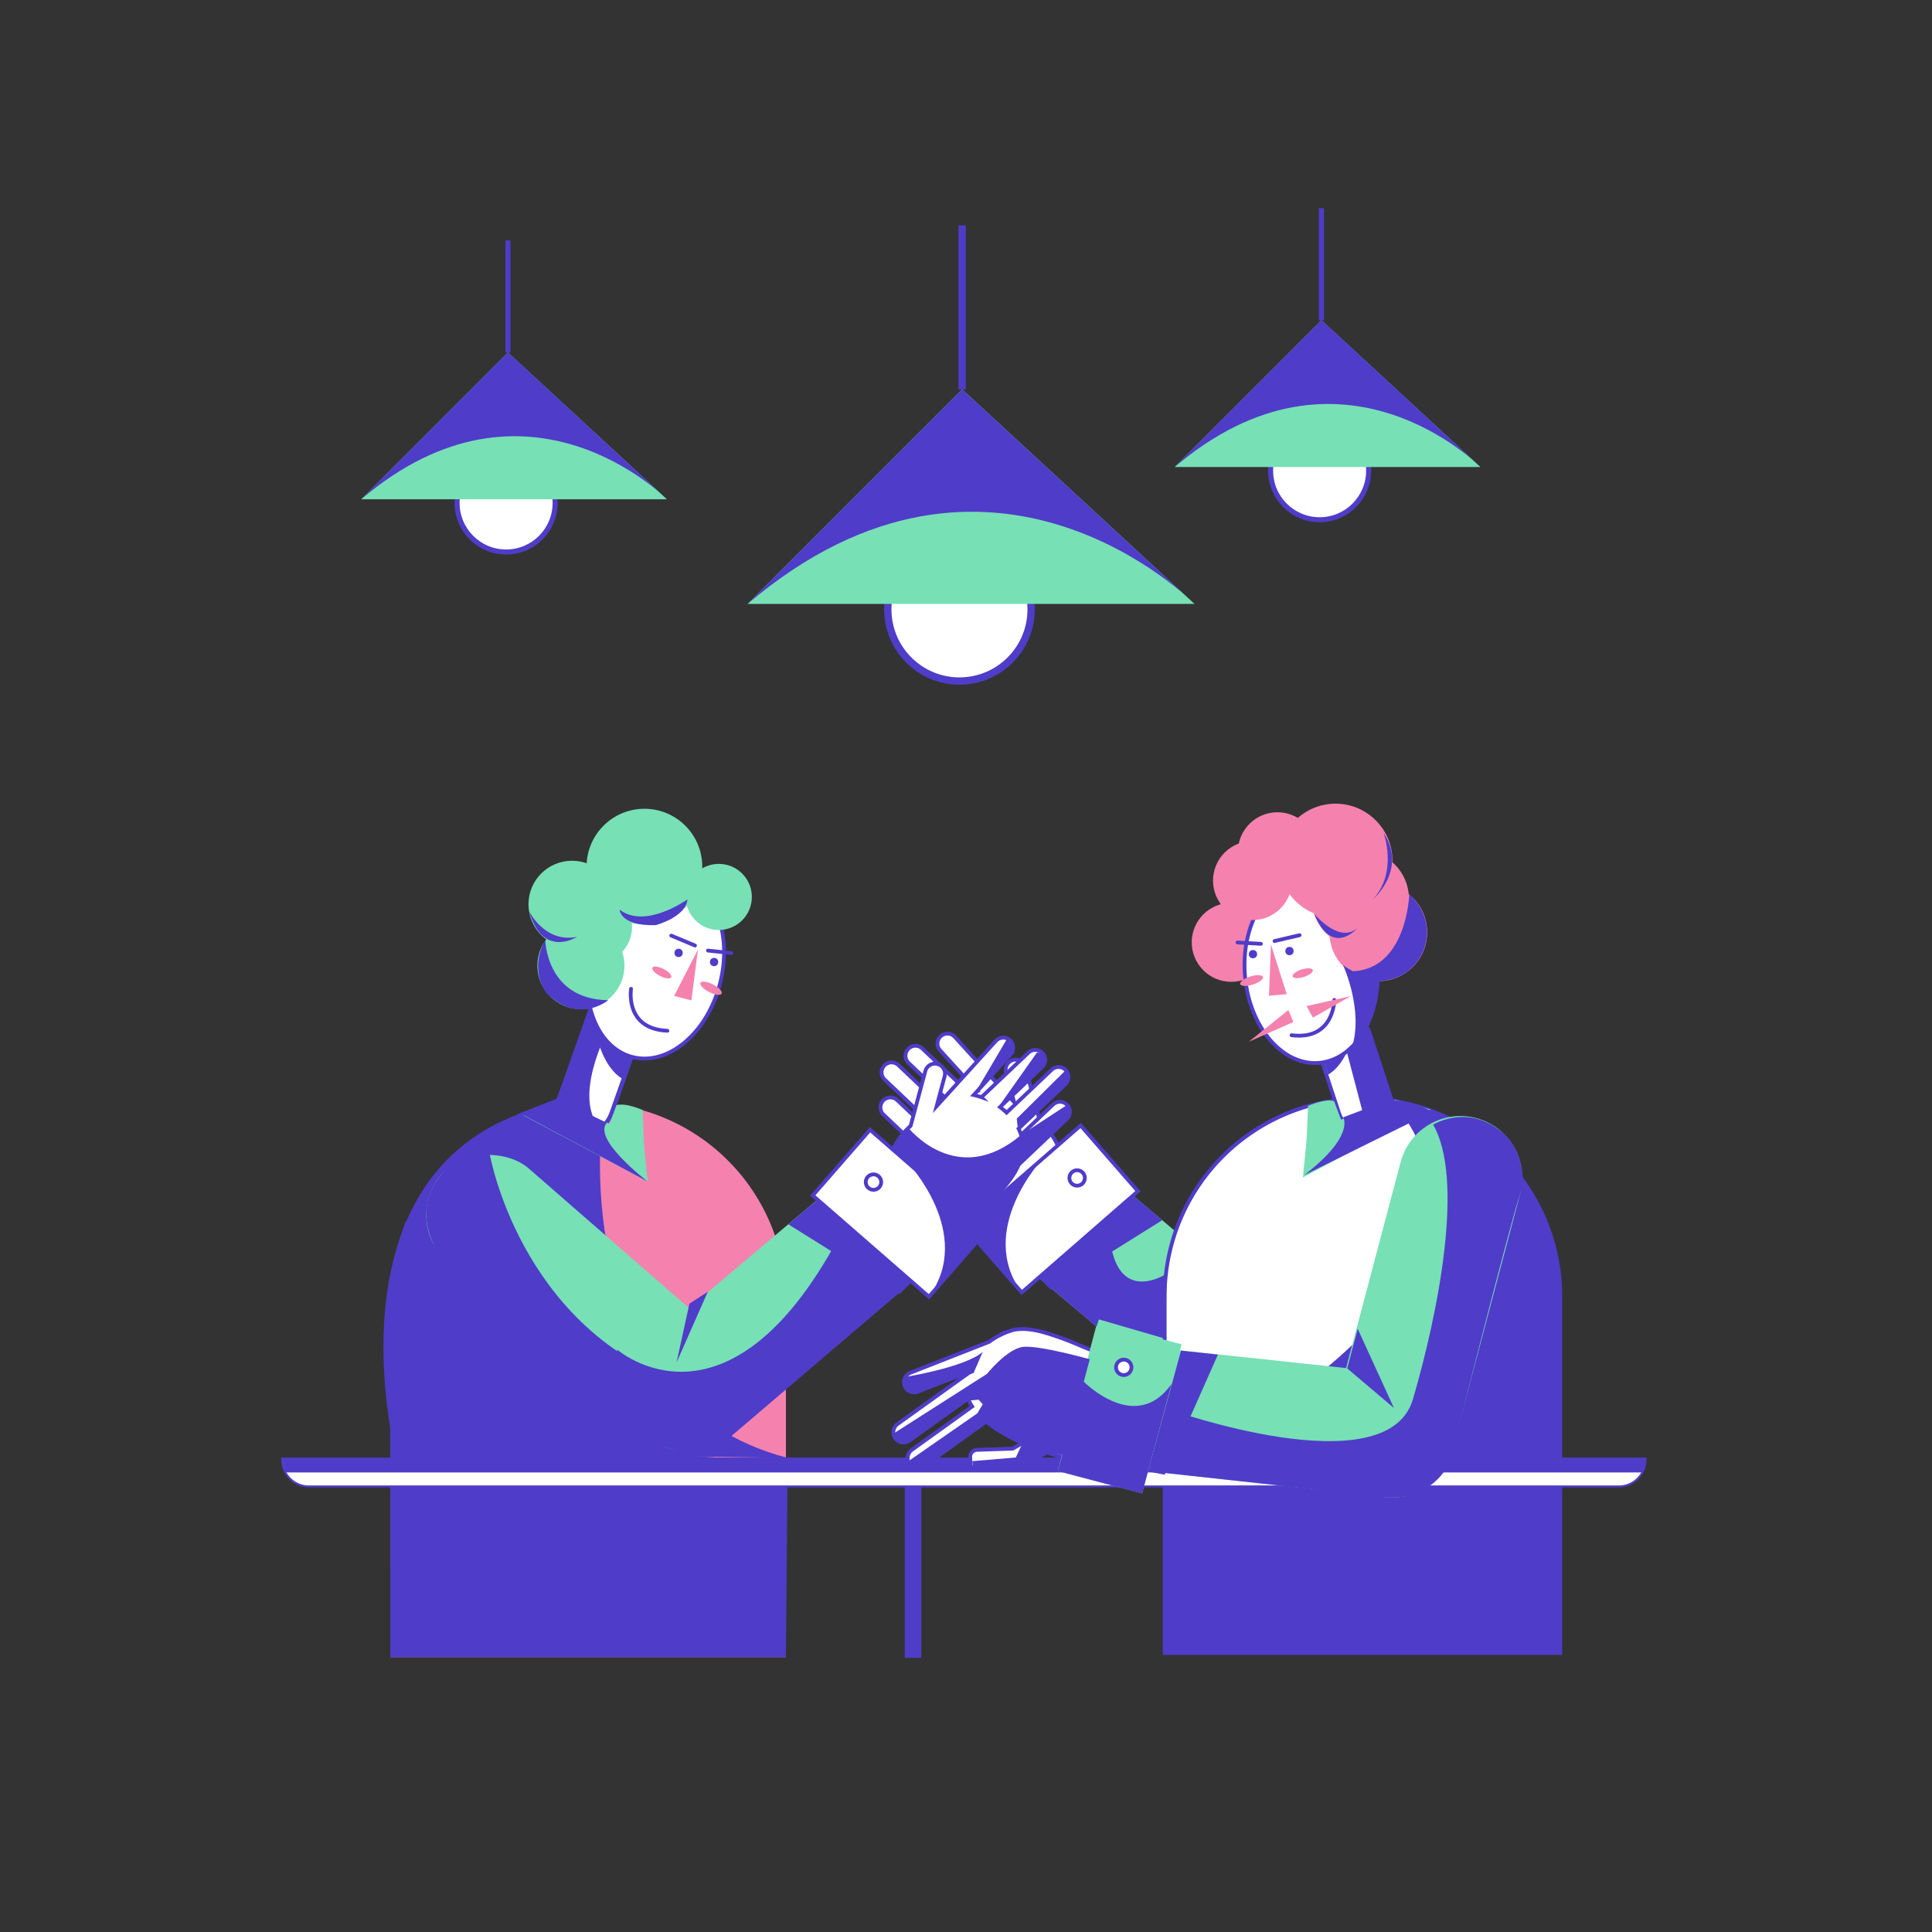 <svg xmlns="http://www.w3.org/2000/svg" viewBox="0 0 1000 1000"><rect x="0" y="0" width="1000" height="1000" fill="#333333" stroke="none"/><title>Mesa de trabajo 16</title><g id="Capa_1" data-name="Capa 1"><path d="M641.85,671.37l-32.54,39.27L512.36,630.3a55.88,55.88,0,0,1-13.75-9.21c-.92-.81-1.84-1.64-2.74-2.51-6.07-5.74-10.93-11.78-13.54-17.91l-25-23.73a5.16,5.16,0,0,1,7.1-7.49l16.7,15.85a21.64,21.64,0,0,1,1.29-3.26l-24.36-23.11a5.16,5.16,0,1,1,7.09-7.49l23.54,22.33a32.91,32.91,0,0,1,3.4-2.89l-21.8-20.68a5.15,5.15,0,1,1,7.09-7.48l24.32,23.06a34.85,34.85,0,0,1,4-1.14l-19.12-21a5.16,5.16,0,0,1,7.64-6.94l27,29.73,3.66,4h0l-.57-2.1L520.71,555a5.16,5.16,0,0,1,10-2.68l7.59,28.32.38.36a38.22,38.22,0,0,1,9.07,12.39Z" fill="#fff" stroke="#4f3cc9" stroke-miterlimit="10" stroke-width="1.96"/><rect x="571.21" y="577.33" width="64" height="195" rx="32" transform="translate(-301.57 700.02) rotate(-49.8)" fill="#77e0b5"/><rect x="673.06" y="571.16" width="64" height="201.83" rx="32" transform="translate(748.59 -301.01) rotate(48.93)" fill="#77e0b5"/><polygon points="586.92 619.17 537.68 661.35 543.9 667.62 601.59 631.56 586.92 619.17" fill="#4f3cc9"/><path d="M602.84,568.57H807.61a0,0,0,0,1,0,0V753.21A102.38,102.38,0,0,1,705.23,855.6h0A102.38,102.38,0,0,1,602.84,753.21V568.57A0,0,0,0,1,602.84,568.57Z" transform="translate(1410.45 1424.17) rotate(-180)" fill="#fff" stroke="#4f3cc9" stroke-miterlimit="10" stroke-width="1.96"/><path d="M720.41,569.4s48.71,3,78.17,60c0,0,12.12,24.71,8.32,68l.71,158.24H602.84l.18-95.51S803.57,670.27,720.41,569.4Z" fill="#4f3cc9"/><path d="M304.4,570.71h0A102.38,102.38,0,0,1,406.79,673.09V857.74a0,0,0,0,1,0,0H202a0,0,0,0,1,0,0V673.09A102.38,102.38,0,0,1,304.4,570.71Z" fill="#f582ae"/><path d="M324.58,511.25h0c7.22,2.79,10.46,12.61,7.2,21.83l-15,42.47c-3.26,9.22-11.83,14.48-19.05,11.69h0c-7.22-2.79-10.46-12.61-7.2-21.83l15-42.47C308.79,513.72,317.36,508.46,324.58,511.25Z" fill="#fff" stroke="#4f3cc9" stroke-miterlimit="10" stroke-width="2.22"/><path d="M314.9,532.67s-20.22,37.58-2.76,52.52l-24.28-16,17.67-44.65Z" fill="#4f3cc9"/><path d="M311.46,583.3s-17.11,141.62,96.23,171.32l-203.17-3.09S169.18,613,269.19,576.41Z" fill="#4f3cc9"/><path d="M210,632s7.13,130.69,197.7,122.61l-.9,103.12H202L201.91,670A158,158,0,0,1,210,632Z" fill="#4f3cc9"/><rect x="504.2" y="603.26" width="79.79" height="45.13" transform="translate(-277.25 511.42) rotate(-41.07)" fill="#fff" stroke="#4f3cc9" stroke-miterlimit="10" stroke-width="1.96"/><circle cx="557.52" cy="609.71" r="4" fill="#fff" stroke="#4f3cc9" stroke-miterlimit="10" stroke-width="1.96"/><path d="M539.76,599.67s-34.68,36.74-10.92,69.38l-29.65-34Z" fill="#4f3cc9"/><rect x="686.96" y="523.6" width="28.01" height="63.48" rx="14" transform="translate(-138.66 247.46) rotate(-18.25)" fill="#fff" stroke="#4f3cc9" stroke-miterlimit="10" stroke-width="1.96"/><path d="M682.38,540.91s19.28-12,21.22-21.67c0,0-2.14,28.74-16.16,37Z" fill="#4f3cc9"/><polyline points="722.14 569.28 719.12 570.64 676.76 585.67 674.38 609.44 740.44 574.27" fill="#77e0b5"/><path d="M690.54,570l4.28,11.41-18.78,15,1-24S686.26,568.33,690.54,570Z" fill="#77e0b5"/><rect x="468.32" y="758.65" width="8.55" height="99.45" fill="#4f3cc9"/><path d="M327.25,543.05S308,531,306,521.38c0,0,2.14,28.74,16.15,37Z" fill="#4f3cc9"/><path d="M367.78,673.51l32.54,39.27,96.95-80.34A55.61,55.61,0,0,0,511,623.22c.93-.8,1.84-1.64,2.75-2.5,6.06-5.75,10.93-11.78,13.54-17.92l25-23.72a5.16,5.16,0,0,0-7.09-7.49l-16.7,15.85a21.7,21.7,0,0,0-1.3-3.26l24.37-23.12a5.16,5.16,0,0,0-7.1-7.48L521,575.91a32.91,32.91,0,0,0-3.4-2.89l21.8-20.68a5.15,5.15,0,1,0-7.09-7.48l-24.32,23.06a34.85,34.85,0,0,0-4-1.14l19.12-21.06a5.16,5.16,0,0,0-7.65-6.93l-27,29.73-3.65,4h0l.56-2.11,3.58-13.34a5.16,5.16,0,0,0-10-2.68l-7.59,28.31-.38.37a38.22,38.22,0,0,0-9.07,12.39Z" fill="#fff" stroke="#4f3cc9" stroke-miterlimit="10" stroke-width="1.96"/><rect x="374.42" y="579.47" width="64" height="195" rx="32" transform="translate(151.65 1424.33) rotate(-130.2)" fill="#77e0b5"/><rect x="425.64" y="605.4" width="79.79" height="45.13" transform="translate(403.99 1407.25) rotate(-138.93)" fill="#fff" stroke="#4f3cc9" stroke-miterlimit="10" stroke-width="1.96"/><circle cx="452.11" cy="611.85" r="4" fill="#fff" stroke="#4f3cc9" stroke-miterlimit="10" stroke-width="1.96"/><rect x="272.57" y="573.3" width="64" height="201.83" rx="32" transform="translate(1012.97 887.5) rotate(131.07)" fill="#77e0b5"/><polygon points="422.7 621.31 471.95 663.48 465.73 669.75 408.04 633.7 422.7 621.31" fill="#4f3cc9"/><path d="M469.87,601.81s34.67,36.73,10.92,69.38l29.65-34Z" fill="#4f3cc9"/><path d="M146.1,754.92H851.72a0,0,0,0,1,0,0v.61a13.83,13.83,0,0,1-13.83,13.83h-678a13.83,13.83,0,0,1-13.83-13.83v-.61a0,0,0,0,1,0,0Z" fill="#fff" stroke="#4f3cc9" stroke-miterlimit="10" stroke-width="0.99"/><path d="M147.87,762.14H850a16,16,0,0,0,1.77-7.22H146.1S146.81,760.07,147.87,762.14Z" fill="#4f3cc9"/><polyline points="287.49 571.42 290.51 572.78 332.87 587.81 335.25 611.57 269.19 576.41" fill="#77e0b5"/><path d="M319.09,572.13l-4.28,11.4,18.77,15-.95-24S323.37,570.47,319.09,572.13Z" fill="#77e0b5"/><path d="M558.89,722.7c-.18.92-.32,1.85-.42,2.8a32,32,0,0,0,28.41,35.22L713,774.2a32,32,0,0,0,38.47-22.9L786.8,618.08c.18-.69.34-1.37.47-2.06a32,32,0,0,0-62.35-14.34L696.73,708.1l-103-11a32,32,0,0,0-34.8,25.62Z" fill="#77e0b5"/><polygon points="611.3 699.09 594.16 761.62 602.83 763.32 630.39 701.13 611.3 699.09" fill="#4f3cc9"/><polyline points="697.31 708.28 721.49 728.76 702.74 687.79 698.04 705.52" fill="#4f3cc9"/><path d="M463.41,744.43a5.28,5.28,0,0,0,7.35,1.21l30.29-21.74A21.9,21.9,0,0,0,503.2,728L472,750.43a5.26,5.26,0,1,0,6.14,8.55l32.28-23.16a81.81,81.81,0,0,0,18.89,11.06l-5.1,2.94-18.5.62a3.69,3.69,0,0,0-3.55,3.8l.11,3.17A3.68,3.68,0,0,0,506,761l19.25-.65h.08a4.34,4.34,0,0,0,2.68-.57l13.82-8a79.15,79.15,0,0,0,17.93,4h0a35.59,35.59,0,0,0,12-.77l9.29-.84a32,32,0,0,1-16.5-24.86c-.09-.95-.14-1.89-.16-2.83A32,32,0,0,1,579,699.23l-11.18,1c-1.64-.81-3.39-1.58-5.22-2.32-.2-.08-.41-.15-.61-.24L558,696a149.43,149.43,0,0,0-18.19-6.51c-6.06-1.6-11.85-2.23-16.42-.77A39,39,0,0,0,512,694.53l-40.76,16a5.26,5.26,0,0,0,3.85,9.8l25.56-10.06,3.25-1.29a4.56,4.56,0,0,0-.74.45l-2.84,2-35.66,25.57A5.28,5.28,0,0,0,463.41,744.43Z" fill="#fff" stroke="#4f3cc9" stroke-miterlimit="10" stroke-width="1.96"/><rect x="539.67" y="706.04" width="79.79" height="45.13" transform="translate(-273.18 1102.23) rotate(-75.16)" fill="#77e0b5"/><circle cx="581.65" cy="707.73" r="4" fill="#fff" stroke="#4f3cc9" stroke-miterlimit="10" stroke-width="1.96"/><polygon points="356.84 674.78 350.19 705.2 366.35 668.6 356.84 674.78" fill="#4f3cc9"/><path d="M271.3,577.36l63.95,34.21s-28.78-21.86-21.18-30.41l-25.78-12.48-21,8.2Z" fill="#4f3cc9"/><path d="M253.48,597.32s15.2,87.92,97.18,118.1l4.76,36.35s-12.36-1.19-21.87-8.79-105.5-92.67-105.5-92.67-17-22,.44-42.39C228.49,607.92,235.89,596.84,253.48,597.32Z" fill="#4f3cc9"/><path d="M319.3,698.43s57,50.25,115.13-58.46l36.35,24.59L371,749.75s-24.24,9.63-40.63-13.19Z" fill="#4f3cc9"/><path d="M695.22,578.31s6.41,9.5-20.2,29.94l66.3-32.79s-7.84-5.23-22.1-6.18Z" fill="#4f3cc9"/><path d="M695.69,539.1l10.46,39.68L721.36,570,710,537.2s-2.61-8.79-7.84-10.7C702.11,526.5,699.5,537.44,695.69,539.1Z" fill="#4f3cc9"/><path d="M537.68,661.35l29.87,25.31,1.25-3.74,34.4,10,.71-33.68S573.44,679.53,574,629.63Z" fill="#4f3cc9"/><path d="M604.92,729.44S718,769.83,731.34,724.21,758,610.15,741.79,582.11c0,0,20.44-12.83,39.45,7.6,0,0,10.64,14,5.56,28.37S750.35,757,750.35,757s-9.75,22.57-38.26,17.35L601.36,762.23Z" fill="#4f3cc9"/><path d="M560.72,714.94s27.09,27.8,45.63,1.43L591.16,773l-43.62-11.56Z" fill="#4f3cc9"/><path d="M468.05,712.8s31.37-5,40.63-13.07l-4.75,10.93-28.88,9.71S468.05,722.31,468.05,712.8Z" fill="#4f3cc9"/><path d="M462.82,741.79l48-30.65s10.46-13.07,18.77-14,34.46,6.41,34.46,6.41l-13.31,50.14-42.06-26.85-2.14-2.37-5.22.47-31.61,21.62S462.82,748.45,462.82,741.79Z" fill="#4f3cc9"/><path d="M470.9,755.81l34.93-24.24,2.85-4.75,10.7,3.09-10.22,6.42L478.11,759S470.9,762,470.9,755.81Z" fill="#4f3cc9"/><path d="M514.86,726.35c-1.42,1.42-4.75,10.45-4.75,10.45l19.17,10.08-3.49,7.51-22.57,1.9.47,4,24.36-.59,13.82-8,10.06,1.68Z" fill="#4f3cc9"/><path d="M470.19,583.77s25.15,31.81,58.32,3.67l24-15.65s3.71,2.48.14,6.28S527.3,602.8,527.3,602.8,516.76,622,504.88,628.45l-5.46,5.46S485,611.25,461.91,595.49C461.91,595.49,464.25,588.05,470.19,583.77Z" fill="#4f3cc9"/><path d="M526.74,583.3l-.47-4.28,25.5-25.25s2.3,3.63.4,6.48S526.74,583.3,526.74,583.3Z" fill="#4f3cc9"/><path d="M536.72,544.8l-20,28.28,23.29-21.62S541.71,544.56,536.72,544.8Z" fill="#4f3cc9"/><path d="M504,566.78c.22-.12,17.09-28.87,17.09-28.87s4.77,4,2,7.81S504,566.78,504,566.78Z" fill="#4f3cc9"/><circle cx="496.62" cy="315.41" r="37.1" fill="#fff" stroke="#4f3cc9" stroke-miterlimit="10" stroke-width="3.8"/><polygon points="498 201.53 386.94 312.59 398.17 312.59 618.29 312.59 498 201.53" fill="#77e0b5"/><line x1="498" y1="201.53" x2="498" y2="116.67" fill="#fff" stroke="#4f3cc9" stroke-miterlimit="10" stroke-width="3.8"/><path d="M618.29,312.59s-105.13-107.34-231.35,0L498,201.53Z" fill="#4f3cc9"/><circle cx="683.03" cy="243.65" r="25.37" fill="#fff" stroke="#4f3cc9" stroke-miterlimit="10" stroke-width="2.6"/><polygon points="683.98 165.76 608.02 241.72 615.7 241.72 766.25 241.72 683.98 165.76" fill="#77e0b5"/><line x1="683.98" y1="165.76" x2="683.98" y2="107.72" fill="#fff" stroke="#4f3cc9" stroke-miterlimit="10" stroke-width="2.6"/><path d="M766.25,241.72s-71.9-73.41-158.23,0l76-76Z" fill="#4f3cc9"/><circle cx="261.96" cy="260.34" r="25.37" fill="#fff" stroke="#4f3cc9" stroke-miterlimit="10" stroke-width="2.6"/><polygon points="262.91 182.46 186.95 258.42 194.63 258.42 345.18 258.42 262.91 182.46" fill="#77e0b5"/><line x1="262.91" y1="182.46" x2="262.91" y2="124.41" fill="#fff" stroke="#4f3cc9" stroke-miterlimit="10" stroke-width="2.6"/><path d="M345.18,258.42s-71.9-73.42-158.23,0l76-76Z" fill="#4f3cc9"/><circle cx="637.28" cy="487.75" r="20.44" fill="#f582ae"/><ellipse cx="678.63" cy="502.3" rx="34.36" ry="48.03" transform="translate(-40.57 60.04) rotate(-4.92)" fill="#fff" stroke="#4f3cc9" stroke-miterlimit="10" stroke-width="1.96"/><path d="M690.65,517.56s-.08,21.06-22.15,18.27" fill="none" stroke="#4f3cc9" stroke-linecap="round" stroke-miterlimit="10" stroke-width="1.96"/><polygon points="657.83 488.85 656.82 515.4 666 514.58 657.83 488.85" fill="#f582ae"/><ellipse cx="674.31" cy="503.68" rx="5.46" ry="2.02" transform="translate(-120.8 227.66) rotate(-17.61)" fill="#f582ae"/><ellipse cx="647.84" cy="507.47" rx="6.16" ry="2.19" transform="translate(-123.19 219.83) rotate(-17.61)" fill="#f582ae"/><circle cx="667.43" cy="492.26" r="2.14" fill="#4f3cc9"/><circle cx="648.53" cy="493.86" r="2.14" fill="#4f3cc9"/><line x1="672.66" y1="484.06" x2="659.7" y2="487.08" fill="none" stroke="#4f3cc9" stroke-linecap="round" stroke-miterlimit="10" stroke-width="1.96"/><line x1="652.64" y1="488.53" x2="640.53" y2="487.82" fill="none" stroke="#4f3cc9" stroke-linecap="round" stroke-miterlimit="10" stroke-width="1.96"/><circle cx="648.3" cy="455.79" r="20.44" fill="#f582ae"/><circle cx="691.26" cy="445.45" r="29.47" fill="#f582ae"/><circle cx="704.07" cy="465.2" r="25.19" fill="#f582ae"/><circle cx="661.19" cy="440.86" r="20.44" fill="#f582ae"/><polygon points="666.86 522.78 646.37 539.21 669.42 529 666.86 522.78" fill="#f582ae"/><polygon points="676.24 520.75 699.16 515.58 679.56 526.73 676.24 520.75" fill="#f582ae"/><circle cx="713.41" cy="482.58" r="25.3" fill="#f582ae"/><ellipse cx="338.52" cy="501.26" rx="48.03" ry="34.36" transform="matrix(0.25, -0.97, 0.97, 0.25, -231.51, 703.57)" fill="#fff" stroke="#4f3cc9" stroke-miterlimit="10" stroke-width="1.96"/><path d="M326.63,511.81s-3.43,20.78,18.81,21.71" fill="none" stroke="#4f3cc9" stroke-linecap="round" stroke-miterlimit="10" stroke-width="1.96"/><polygon points="361.27 491.45 357.86 517.8 348.94 515.47 361.27 491.45" fill="#f582ae"/><ellipse cx="342.56" cy="503.33" rx="2.02" ry="5.46" transform="translate(-261.68 578.06) rotate(-62.81)" fill="#f582ae"/><ellipse cx="368.03" cy="511.48" rx="2.19" ry="6.16" transform="translate(-255.09 605.14) rotate(-62.81)" fill="#f582ae"/><circle cx="351.24" cy="493.22" r="2.14" fill="#4f3cc9"/><circle cx="369.61" cy="497.94" r="2.14" fill="#4f3cc9"/><line x1="347.45" y1="484.27" x2="359.72" y2="489.4" fill="none" stroke="#4f3cc9" stroke-linecap="round" stroke-miterlimit="10" stroke-width="1.96"/><line x1="366.45" y1="492.01" x2="378.5" y2="493.31" fill="none" stroke="#4f3cc9" stroke-linecap="round" stroke-miterlimit="10" stroke-width="1.96"/><circle cx="308.6" cy="479.93" r="18.53" fill="#77e0b5"/><circle cx="333.55" cy="448.56" r="29.94" fill="#77e0b5"/><circle cx="372.05" cy="464.25" r="17.11" fill="#77e0b5"/><circle cx="300.68" cy="499.8" r="22.53" fill="#77e0b5"/><circle cx="296.07" cy="468.05" r="22.53" fill="#77e0b5"/><path d="M282.23,486.35s.24,30.89,32.55,31.36c0,0-15.21,12.83-31.84-3.56C282.94,514.15,273.44,502.74,282.23,486.35Z" fill="#4f3cc9"/><path d="M729.44,462.82s-1.19,40.64-31.37,39.92c0,0,8.08,8.79,23.76,3.57S746.31,478.74,729.44,462.82Z" fill="#4f3cc9"/><path d="M695.22,499.65s10.69,23.29,4.51,42.54l8.32-10.93S714.23,513.2,714,507C714,507,709,508.92,695.22,499.65Z" fill="#4f3cc9"/><path d="M680.25,473s12.83,15.68,22.33,7.37C702.58,480.41,689.51,495.85,680.25,473Z" fill="#4f3cc9"/><path d="M716.13,431s7.6,20.67-5.7,34.69C710.43,465.67,728.72,450.47,716.13,431Z" fill="#4f3cc9"/><path d="M273.85,471.55s8,16.76,24.77,13.37C298.62,484.92,280.8,496.5,273.85,471.55Z" fill="#4f3cc9"/><path d="M355.83,465.5s-21.74,15.68-35.11,5.34c0,0,.18,8.56,18.72,8C339.44,478.86,354.94,474.76,355.83,465.5Z" fill="#4f3cc9"/></g></svg>